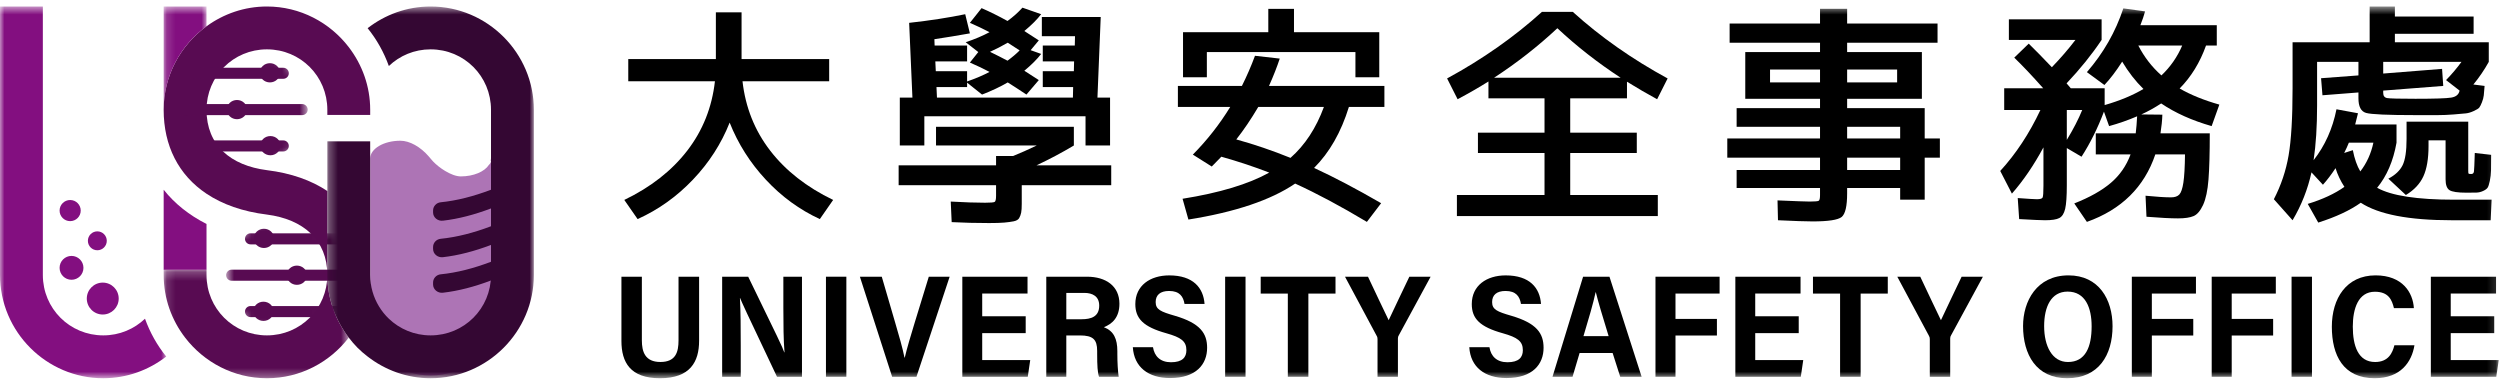 <?xml version="1.0" encoding="UTF-8"?>
<svg width="287px" height="44px" viewBox="0 0 287 44" version="1.1" xmlns="http://www.w3.org/2000/svg" xmlns:xlink="http://www.w3.org/1999/xlink">
    <!-- Generator: Sketch 51.3 (57544) - http://www.bohemiancoding.com/sketch -->
    <title>Group 107</title>
    <desc>Created with Sketch.</desc>
    <defs>
        <path d="M0.602,7.561 C0.602,11.406 3.718,14.521 7.562,14.521 C11.406,14.521 14.522,11.406 14.522,7.561 C14.522,3.718 11.406,0.601 7.562,0.601 C3.718,0.601 0.602,3.718 0.602,7.561" id="path-1"></path>
        <path d="M0.602,7.561 C0.602,11.406 3.718,14.521 7.562,14.521 C11.406,14.521 14.522,11.406 14.522,7.561 C14.522,3.718 11.406,0.601 7.562,0.601 C3.718,0.601 0.602,3.718 0.602,7.561" id="path-3"></path>
        <path d="M0.602,7.561 C0.602,11.406 3.718,14.521 7.562,14.521 C11.406,14.521 14.522,11.406 14.522,7.561 C14.522,3.718 11.406,0.601 7.562,0.601 C3.718,0.601 0.602,3.718 0.602,7.561" id="path-5"></path>
        <path d="M0.602,7.561 C0.602,11.406 3.718,14.521 7.562,14.521 C11.406,14.521 14.522,11.406 14.522,7.561 C14.522,3.718 11.406,0.601 7.562,0.601 C3.718,0.601 0.602,3.718 0.602,7.561" id="path-7"></path>
        <path d="M0.602,7.561 C0.602,11.406 3.718,14.521 7.562,14.521 C11.406,14.521 14.522,11.406 14.522,7.561 C14.522,3.718 11.406,0.601 7.562,0.601 C3.718,0.601 0.602,3.718 0.602,7.561" id="path-9"></path>
        <path d="M0.602,7.561 C0.602,11.406 3.718,14.521 7.562,14.521 C11.406,14.521 14.522,11.406 14.522,7.561 C14.522,3.718 11.406,0.601 7.562,0.601 C3.718,0.601 0.602,3.718 0.602,7.561" id="path-11"></path>
        <polygon id="path-13" points="0.145 0.232 21.394 0.232 21.394 12.678 0.145 12.678"></polygon>
        <polygon id="path-15" points="0 0.579 19.084 0.579 19.084 43.254 0 43.254"></polygon>
        <polygon id="path-17" points="0.145 0.579 5.064 0.579 5.064 12.433 0.145 12.433"></polygon>
        <polygon id="path-19" points="0.29 0.579 23.999 0.579 23.999 43.254 0.29 43.254"></polygon>
        <path d="M0.533,7.194 C0.533,11.035 3.647,14.148 7.487,14.148 C11.327,14.148 14.442,11.035 14.442,7.194 C14.442,3.352 11.327,0.239 7.487,0.239 C3.647,0.239 0.533,3.352 0.533,7.194" id="path-21"></path>
        <path d="M0.533,7.194 C0.533,11.035 3.647,14.148 7.487,14.148 C11.327,14.148 14.442,11.035 14.442,7.194 C14.442,3.352 11.327,0.239 7.487,0.239 C3.647,0.239 0.533,3.352 0.533,7.194" id="path-23"></path>
        <path d="M0.533,7.194 C0.533,11.035 3.647,14.148 7.487,14.148 C11.327,14.148 14.442,11.035 14.442,7.194 C14.442,3.352 11.327,0.239 7.487,0.239 C3.647,0.239 0.533,3.352 0.533,7.194" id="path-25"></path>
        <path d="M0.533,7.194 C0.533,11.035 3.647,14.148 7.487,14.148 C11.327,14.148 14.442,11.035 14.442,7.194 C14.442,3.352 11.327,0.239 7.487,0.239 C3.647,0.239 0.533,3.352 0.533,7.194" id="path-27"></path>
        <path d="M0.533,7.194 C0.533,11.035 3.647,14.148 7.487,14.148 C11.327,14.148 14.442,11.035 14.442,7.194 C14.442,3.352 11.327,0.239 7.487,0.239 C3.647,0.239 0.533,3.352 0.533,7.194" id="path-29"></path>
        <path d="M0.533,7.194 C0.533,11.035 3.647,14.148 7.487,14.148 C11.327,14.148 14.442,11.035 14.442,7.194 C14.442,3.352 11.327,0.239 7.487,0.239 C3.647,0.239 0.533,3.352 0.533,7.194" id="path-31"></path>
        <polygon id="path-33" points="0 43.254 286.857 43.254 286.857 0.579 0 0.579"></polygon>
    </defs>
    <g id="Symbols" stroke="none" stroke-width="1" fill="none" fill-rule="evenodd">
        <g id="top-menu" transform="translate(-183, -40)">
            <g id="Group-11">
                <g id="top-menu" transform="translate(0, 30)">
                    <g id="harter">
                        <g id="Group-7" transform="translate(47, 0)">
                            <g id="Group-5">
                                <g id="menu">
                                    <g id="Group-107" transform="translate(136, 10)">
                                        <g id="Group-19" transform="translate(25.356, 24.032)">
                                            <g id="Group-3">
                                                <mask id="mask-2" fill="white">
                                                    <use xlink:href="#path-1"></use>
                                                </mask>
                                                <g id="Clip-2"></g>
                                                <path d="M3.405,12.372 L28.16,12.372 C28.512,12.372 28.796,12.087 28.796,11.736 C28.796,11.386 28.512,11.102 28.16,11.102 L3.405,11.102 C3.054,11.102 2.769,11.386 2.769,11.736 C2.769,12.087 3.054,12.372 3.405,12.372" id="Fill-1" fill="#580B52" mask="url(#mask-2)"></path>
                                            </g>
                                            <g id="Group-6">
                                                <mask id="mask-4" fill="white">
                                                    <use xlink:href="#path-3"></use>
                                                </mask>
                                                <g id="Clip-5"></g>
                                                <path d="M1.237,8.196 L25.992,8.196 C26.344,8.196 26.628,7.912 26.628,7.561 C26.628,7.211 26.344,6.927 25.992,6.927 L1.237,6.927 C0.886,6.927 0.601,7.211 0.601,7.561 C0.601,7.912 0.886,8.196 1.237,8.196" id="Fill-4" fill="#580B52" mask="url(#mask-4)"></path>
                                            </g>
                                            <g id="Group-9">
                                                <mask id="mask-6" fill="white">
                                                    <use xlink:href="#path-5"></use>
                                                </mask>
                                                <g id="Clip-8"></g>
                                                <path d="M3.405,4.022 L28.16,4.022 C28.512,4.022 28.796,3.738 28.796,3.387 C28.796,3.037 28.512,2.752 28.16,2.752 L3.405,2.752 C3.054,2.752 2.769,3.037 2.769,3.387 C2.769,3.738 3.054,4.022 3.405,4.022" id="Fill-7" fill="#580B52" mask="url(#mask-6)"></path>
                                            </g>
                                            <g id="Group-12">
                                                <mask id="mask-8" fill="white">
                                                    <use xlink:href="#path-7"></use>
                                                </mask>
                                                <g id="Clip-11"></g>
                                                <path d="M3.723,11.706 C3.723,12.316 4.244,12.81 4.887,12.81 C5.53,12.81 6.052,12.316 6.052,11.706 C6.052,11.096 5.53,10.602 4.887,10.602 C4.244,10.602 3.723,11.096 3.723,11.706" id="Fill-10" fill="#580B52" mask="url(#mask-8)"></path>
                                            </g>
                                            <g id="Group-15">
                                                <mask id="mask-10" fill="white">
                                                    <use xlink:href="#path-9"></use>
                                                </mask>
                                                <g id="Clip-14"></g>
                                                <path d="M7.562,7.562 C7.562,8.172 8.083,8.667 8.727,8.667 C9.37,8.667 9.891,8.172 9.891,7.562 C9.891,6.952 9.37,6.458 8.727,6.458 C8.083,6.458 7.562,6.952 7.562,7.562" id="Fill-13" fill="#580B52" mask="url(#mask-10)"></path>
                                            </g>
                                            <g id="Group-18">
                                                <mask id="mask-12" fill="white">
                                                    <use xlink:href="#path-11"></use>
                                                </mask>
                                                <g id="Clip-17"></g>
                                                <path d="M3.779,3.334 C3.779,3.944 4.3,4.438 4.943,4.438 C5.586,4.438 6.108,3.944 6.108,3.334 C6.108,2.724 5.586,2.229 4.943,2.229 C4.3,2.229 3.779,2.724 3.779,3.334" id="Fill-16" fill="#580B52" mask="url(#mask-12)"></path>
                                            </g>
                                        </g>
                                        <g id="Group-52" transform="translate(0, 0.167)">
                                            <path d="M56.36,18.037 C56.36,18.109 56.337,18.176 56.324,18.247 C56.338,18.287 56.364,18.326 56.364,18.367 C56.364,18.422 56.335,18.474 56.311,18.527 C56.275,18.609 56.214,18.687 56.126,18.762 C55.63,19.534 54.375,20.084 52.895,20.084 C52.36,20.084 51.707,19.823 51.092,19.452 C50.573,19.14 50.085,18.751 49.717,18.367 C49.611,18.256 49.512,18.145 49.429,18.037 C49.362,17.951 49.291,17.873 49.221,17.792 C48.267,16.682 47.023,15.989 45.964,15.989 C44.049,15.989 42.498,16.906 42.498,18.037 L42.498,21.569 L42.498,33.659 L42.498,36.144 C42.498,38.404 43.223,40.136 44.653,41.292 C44.725,41.351 44.802,41.402 44.876,41.458 C46.176,42.435 47.706,42.937 49.432,42.937 C51.257,42.937 52.865,42.383 54.211,41.293 C55.642,40.135 56.367,38.403 56.367,36.144 L56.367,18.037 L56.36,18.037 Z" id="Fill-20" fill="#AD74B5"></path>
                                            <path d="M49.717,23.997 L49.717,24.22 C49.717,24.794 50.247,25.237 50.847,25.168 C52.626,24.964 54.471,24.479 56.367,23.761 L56.367,21.615 C54.38,22.367 52.45,22.868 50.59,23.054 C50.089,23.105 49.717,23.519 49.717,23.997" id="Fill-22" fill="#340733"></path>
                                            <path d="M49.717,32.266 L49.717,32.49 C49.717,33.063 50.247,33.507 50.847,33.438 C52.626,33.234 54.471,32.749 56.367,32.031 L56.367,29.885 C54.38,30.637 52.45,31.139 50.59,31.324 C50.089,31.374 49.717,31.788 49.717,32.266" id="Fill-24" fill="#340733"></path>
                                            <path d="M49.717,28.189 L49.717,28.412 C49.717,28.986 50.247,29.429 50.847,29.359 C52.626,29.156 54.471,28.67 56.367,27.953 L56.367,25.807 C54.38,26.559 52.45,27.06 50.59,27.246 C50.089,27.296 49.717,27.71 49.717,28.189" id="Fill-26" fill="#340733"></path>
                                            <g id="Group-30" transform="translate(18.644, 30.576)">
                                                <mask id="mask-14" fill="white">
                                                    <use xlink:href="#path-13"></use>
                                                </mask>
                                                <g id="Clip-29"></g>
                                                <path d="M11.999,7.759 C8.146,7.759 5.064,4.677 5.064,0.824 L5.064,0.232 L0.145,0.232 L0.145,0.824 C0.145,3.524 1.069,6.013 2.604,8.012 C4.776,10.84 8.179,12.679 11.999,12.679 C15.819,12.679 19.222,10.84 21.394,8.012 C19.859,6.012 18.934,3.524 18.934,0.824 C18.934,4.677 15.852,7.759 11.999,7.759" id="Fill-28" fill="#580B52" mask="url(#mask-14)"></path>
                                            </g>
                                            <path d="M42.498,13.026 L42.498,12.434 C42.498,9.733 41.573,7.245 40.038,5.245 C37.866,2.417 34.463,0.579 30.643,0.579 C28.056,0.579 25.663,1.428 23.708,2.85 C20.737,5.009 18.788,8.501 18.788,12.434 C18.788,16.555 20.485,19.923 23.708,22.073 C25.537,23.292 27.854,24.123 30.643,24.466 C34.792,24.999 37.578,27.37 37.578,31.401 L37.578,21.762 C35.748,20.542 33.433,19.711 30.643,19.368 C26.494,18.834 23.708,16.523 23.708,12.434 C23.708,8.581 26.79,5.498 30.643,5.498 C34.496,5.498 37.578,8.581 37.578,12.434 L37.578,13.026 L42.498,13.026 Z" id="Fill-31" fill="#580B52"></path>
                                            <path d="M18.789,21.615 L18.789,27.775 L18.789,29.292 L18.789,30.808 L23.708,30.808 L23.708,29.292 L23.708,27.775 L23.708,25.543 C21.728,24.543 20.065,23.223 18.789,21.615" id="Fill-33" fill="#830F80"></path>
                                            <g id="Group-37">
                                                <mask id="mask-16" fill="white">
                                                    <use xlink:href="#path-15"></use>
                                                </mask>
                                                <g id="Clip-36"></g>
                                                <path d="M11.854,38.335 C8.001,38.335 4.919,35.253 4.919,31.4 L4.919,0.579 L-0,0.579 L-0,31.4 C-0,37.92 5.334,43.255 11.854,43.255 C14.573,43.255 17.078,42.317 19.084,40.763 C18.04,39.477 17.218,38.009 16.646,36.422 C15.404,37.606 13.722,38.335 11.854,38.335" id="Fill-35" fill="#830F80" mask="url(#mask-16)"></path>
                                            </g>
                                            <g id="Group-40" transform="translate(18.644, 0)">
                                                <mask id="mask-18" fill="white">
                                                    <use xlink:href="#path-17"></use>
                                                </mask>
                                                <g id="Clip-39"></g>
                                                <path d="M0.145,0.579 L0.145,12.433 C0.145,8.501 2.093,5.008 5.064,2.849 L5.064,0.579 L0.145,0.579 Z" id="Fill-38" fill="#830F80" mask="url(#mask-18)"></path>
                                            </g>
                                            <g id="Group-43" transform="translate(37.288, 0)">
                                                <mask id="mask-20" fill="white">
                                                    <use xlink:href="#path-19"></use>
                                                </mask>
                                                <g id="Clip-42"></g>
                                                <path d="M12.144,0.579 C9.425,0.579 6.92,1.516 4.915,3.07 C5.958,4.357 6.781,5.824 7.352,7.412 C8.594,6.226 10.277,5.498 12.144,5.498 C15.997,5.498 19.079,8.581 19.079,12.433 L19.079,31.4 C19.079,35.253 15.997,38.335 12.144,38.335 C10.277,38.335 8.594,37.606 7.352,36.421 C6.914,36.004 6.535,35.527 6.218,35.007 C5.582,33.957 5.209,32.726 5.209,31.4 L5.209,24.946 L5.209,22.219 L5.209,16.06 L0.29,16.06 L0.29,18.29 L0.29,19.97 L0.29,21.761 L0.29,31.4 C0.29,34.1 1.215,36.588 2.75,38.588 C3.067,39.001 3.4,39.4 3.769,39.768 C4.126,40.126 4.514,40.452 4.915,40.763 C6.92,42.317 9.425,43.255 12.144,43.255 C18.664,43.255 23.999,37.92 23.999,31.4 L23.999,12.433 C23.999,5.913 18.664,0.579 12.144,0.579" id="Fill-41" fill="#340733" mask="url(#mask-20)"></path>
                                            </g>
                                            <path d="M9.58,30.582 C9.58,31.338 8.967,31.951 8.21,31.951 C7.454,31.951 6.841,31.338 6.841,30.582 C6.841,29.825 7.454,29.212 8.21,29.212 C8.967,29.212 9.58,29.825 9.58,30.582" id="Fill-44" fill="#830F80"></path>
                                            <path d="M9.267,24.008 C9.267,24.677 8.724,25.22 8.055,25.22 C7.385,25.22 6.841,24.677 6.841,24.008 C6.841,23.338 7.385,22.794 8.055,22.794 C8.724,22.794 9.267,23.338 9.267,24.008" id="Fill-46" fill="#830F80"></path>
                                            <path d="M12.259,27.479 C12.259,28.077 11.773,28.563 11.173,28.563 C10.575,28.563 10.089,28.077 10.089,27.479 C10.089,26.879 10.575,26.393 11.173,26.393 C11.773,26.393 12.259,26.879 12.259,27.479" id="Fill-48" fill="#830F80"></path>
                                            <path d="M13.627,34.108 C13.627,35.119 12.807,35.94 11.796,35.94 C10.784,35.94 9.964,35.119 9.964,34.108 C9.964,33.097 10.784,32.276 11.796,32.276 C12.807,32.276 13.627,33.097 13.627,34.108" id="Fill-50" fill="#830F80"></path>
                                        </g>
                                        <g id="Group-71" transform="translate(20.881, 5.388)">
                                            <g id="Group-55">
                                                <mask id="mask-22" fill="white">
                                                    <use xlink:href="#path-21"></use>
                                                </mask>
                                                <g id="Clip-54"></g>
                                                <path d="M11.641,12 L-13.094,12 C-13.445,12 -13.729,11.715 -13.729,11.365 C-13.729,11.015 -13.445,10.731 -13.094,10.731 L11.641,10.731 C11.991,10.731 12.275,11.015 12.275,11.365 C12.275,11.715 11.991,12 11.641,12" id="Fill-53" fill="#580B52" mask="url(#mask-22)"></path>
                                            </g>
                                            <g id="Group-58">
                                                <mask id="mask-24" fill="white">
                                                    <use xlink:href="#path-23"></use>
                                                </mask>
                                                <g id="Clip-57"></g>
                                                <path d="M13.807,7.828 L-10.928,7.828 C-11.279,7.828 -11.563,7.544 -11.563,7.193 C-11.563,6.844 -11.279,6.559 -10.928,6.559 L13.807,6.559 C14.158,6.559 14.442,6.844 14.442,7.193 C14.442,7.544 14.158,7.828 13.807,7.828" id="Fill-56" fill="#580B52" mask="url(#mask-24)"></path>
                                            </g>
                                            <g id="Group-61">
                                                <mask id="mask-26" fill="white">
                                                    <use xlink:href="#path-25"></use>
                                                </mask>
                                                <g id="Clip-60"></g>
                                                <path d="M11.641,3.657 L-13.094,3.657 C-13.445,3.657 -13.729,3.373 -13.729,3.022 C-13.729,2.673 -13.445,2.389 -13.094,2.389 L11.641,2.389 C11.991,2.389 12.275,2.673 12.275,3.022 C12.275,3.373 11.991,3.657 11.641,3.657" id="Fill-59" fill="#580B52" mask="url(#mask-26)"></path>
                                            </g>
                                            <g id="Group-64">
                                                <mask id="mask-28" fill="white">
                                                    <use xlink:href="#path-27"></use>
                                                </mask>
                                                <g id="Clip-63"></g>
                                                <path d="M11.323,11.335 C11.323,11.944 10.803,12.438 10.16,12.438 C9.518,12.438 8.996,11.944 8.996,11.335 C8.996,10.725 9.518,10.231 10.16,10.231 C10.803,10.231 11.323,10.725 11.323,11.335" id="Fill-62" fill="#580B52" mask="url(#mask-28)"></path>
                                            </g>
                                            <g id="Group-67">
                                                <mask id="mask-30" fill="white">
                                                    <use xlink:href="#path-29"></use>
                                                </mask>
                                                <g id="Clip-66"></g>
                                                <path d="M7.487,7.194 C7.487,7.804 6.966,8.297 6.324,8.297 C5.682,8.297 5.16,7.804 5.16,7.194 C5.16,6.585 5.682,6.091 6.324,6.091 C6.966,6.091 7.487,6.585 7.487,7.194" id="Fill-65" fill="#580B52" mask="url(#mask-30)"></path>
                                            </g>
                                            <g id="Group-70">
                                                <mask id="mask-32" fill="white">
                                                    <use xlink:href="#path-31"></use>
                                                </mask>
                                                <g id="Clip-69"></g>
                                                <path d="M11.267,2.97 C11.267,3.579 10.746,4.073 10.104,4.073 C9.461,4.073 8.941,3.579 8.941,2.97 C8.941,2.36 9.461,1.866 10.104,1.866 C10.746,1.866 11.267,2.36 11.267,2.97" id="Fill-68" fill="#580B52" mask="url(#mask-32)"></path>
                                            </g>
                                        </g>
                                        <g id="Group-106" transform="translate(0, 0.167)">
                                            <path d="M72.125,9.161 L72.125,6.613 L82.182,6.613 L82.182,1.25 L85.132,1.25 L85.132,6.613 L95.189,6.613 L95.189,9.161 L85.239,9.161 C85.579,12.164 86.637,14.82 88.418,17.126 C90.196,19.432 92.605,21.32 95.645,22.785 L94.117,24.984 C91.791,23.911 89.727,22.405 87.921,20.464 C86.115,18.525 84.73,16.34 83.764,13.908 C82.799,16.34 81.391,18.525 79.54,20.464 C77.69,22.405 75.576,23.911 73.197,24.984 L71.669,22.785 C74.708,21.32 77.117,19.432 78.897,17.126 C80.676,14.82 81.735,12.164 82.075,9.161 L72.125,9.161 Z" id="Fill-72" fill="#000000"></path>
                                            <path d="M115.661,6.801 C116.199,6.408 116.663,6.014 117.056,5.621 C116.574,5.298 116.118,5.004 115.689,4.735 C115.009,5.129 114.33,5.478 113.65,5.782 C114.383,6.14 115.055,6.479 115.661,6.801 Z M106.114,13.184 L106.114,16.536 L103.298,16.536 L103.298,11.038 L104.746,11.038 L104.371,2.456 C106.785,2.188 108.931,1.857 110.807,1.464 L111.344,3.663 C109.949,3.913 108.59,4.137 107.267,4.333 L107.294,5.057 L111.022,5.057 L111.022,6.881 L107.375,6.881 L107.429,8.007 L111.022,8.007 L111.022,9.187 C112.041,8.831 112.899,8.463 113.596,8.088 C112.847,7.695 112.095,7.338 111.344,7.015 L112.309,5.808 L110.861,4.682 C111.88,4.342 112.791,3.957 113.596,3.529 C112.847,3.136 112.095,2.778 111.344,2.456 L112.685,0.766 C113.633,1.178 114.624,1.669 115.661,2.242 C116.305,1.777 116.877,1.267 117.379,0.713 L119.524,1.464 C119.059,2.071 118.414,2.715 117.593,3.395 C118.397,3.913 118.951,4.271 119.255,4.468 L118.317,5.594 L119.524,6.023 C119.059,6.631 118.414,7.275 117.593,7.954 C118.397,8.473 118.951,8.831 119.255,9.026 L117.834,10.689 C116.976,10.117 116.261,9.653 115.689,9.295 C114.831,9.796 113.847,10.261 112.738,10.689 L111.022,9.322 L111.022,9.831 L107.508,9.831 L107.563,11.038 L123.17,11.038 L123.197,9.831 L119.711,9.831 L119.711,8.007 L123.279,8.007 L123.305,6.881 L119.711,6.881 L119.711,5.057 L123.386,5.057 L123.412,3.985 L119.604,3.985 L119.604,1.786 L126.363,1.786 L125.987,11.038 L127.435,11.038 L127.435,16.536 L124.619,16.536 L124.619,13.184 L106.114,13.184 Z M114.348,22.302 L114.348,21.095 L103.164,21.095 L103.164,18.815 L114.348,18.815 L114.348,17.743 L116.305,17.743 C117.145,17.404 118.049,17.002 119.013,16.536 L107.455,16.536 L107.455,14.391 L123.279,14.391 L123.279,16.536 C121.937,17.341 120.506,18.1 118.988,18.815 L127.569,18.815 L127.569,21.095 L117.297,21.095 L117.297,23.241 C117.297,23.687 117.276,24.023 117.23,24.246 C117.186,24.469 117.11,24.675 117.003,24.863 C116.895,25.051 116.685,25.176 116.372,25.239 C116.059,25.301 115.698,25.35 115.287,25.386 C114.874,25.422 114.294,25.44 113.543,25.44 C112.058,25.44 110.629,25.404 109.252,25.333 L109.145,22.973 C110.736,23.062 112.05,23.106 113.087,23.106 C113.713,23.106 114.079,23.074 114.186,23.012 C114.294,22.95 114.348,22.714 114.348,22.302 Z" id="Fill-74" fill="#000000"></path>
                                            <path d="M148.148,17.957 C149.811,16.491 151.089,14.543 151.984,12.111 L144.448,12.111 C143.625,13.505 142.785,14.748 141.926,15.839 C144,16.411 146.074,17.117 148.148,17.957 Z M155.604,5.808 L138.547,5.808 L138.547,8.705 L135.811,8.705 L135.811,3.529 L145.601,3.529 L145.601,0.848 L148.55,0.848 L148.55,3.529 L158.34,3.529 L158.34,8.705 L155.604,8.705 L155.604,5.808 Z M135.222,12.111 L135.222,9.698 L142.571,9.698 C143.142,8.554 143.643,7.4 144.072,6.237 L146.915,6.559 C146.611,7.489 146.2,8.535 145.681,9.698 L158.929,9.698 L158.929,12.111 L154.853,12.111 C153.959,15.007 152.627,17.341 150.857,19.111 C153.181,20.183 155.747,21.534 158.554,23.16 L156.918,25.306 C153.932,23.517 151.187,22.051 148.685,20.907 C145.895,22.803 141.81,24.18 136.429,25.037 L135.758,22.651 C140.014,21.971 143.329,20.971 145.708,19.648 C144.009,18.986 142.176,18.378 140.21,17.823 C139.977,18.074 139.611,18.449 139.11,18.95 L136.939,17.582 C138.582,15.919 140.014,14.095 141.23,12.111 L135.222,12.111 Z" id="Fill-76" fill="#000000"></path>
                                            <path d="M171.517,8.759 L186.053,8.759 C183.425,7.042 181.002,5.147 178.785,3.073 C176.568,5.147 174.146,7.042 171.517,8.759 Z M167.253,22.221 L177.311,22.221 L177.311,17.394 L169.667,17.394 L169.667,15.06 L177.311,15.06 L177.311,11.119 L170.874,11.119 L170.874,9.187 C169.819,9.85 168.639,10.529 167.334,11.226 L166.127,8.838 C170.203,6.623 173.832,4.075 177.015,1.195 L180.555,1.195 C183.738,4.075 187.368,6.623 191.443,8.838 L190.238,11.226 C189.057,10.582 187.904,9.912 186.777,9.214 L186.777,11.119 L180.261,11.119 L180.261,15.06 L187.904,15.06 L187.904,17.394 L180.261,17.394 L180.261,22.221 L190.317,22.221 L190.317,24.635 L167.253,24.635 L167.253,22.221 Z" id="Fill-78" fill="#000000"></path>
                                            <mask id="mask-34" fill="white">
                                                <use xlink:href="#path-33"></use>
                                            </mask>
                                            <g id="Clip-81"></g>
                                            <path d="M212.051,19.352 L218.139,19.352 L218.139,17.931 L212.051,17.931 L212.051,19.352 Z M212.051,15.732 L218.139,15.732 L218.139,14.39 L212.051,14.39 L212.051,15.732 Z M212.051,9.294 L217.79,9.294 L217.79,7.819 L212.051,7.819 L212.051,9.294 Z M203.2,9.294 L208.939,9.294 L208.939,7.819 L203.2,7.819 L203.2,9.294 Z M222.697,15.732 L222.697,17.93 L220.955,17.93 L220.955,22.758 L218.139,22.758 L218.139,21.416 L212.051,21.416 L212.051,22.034 C212.051,23.499 211.841,24.402 211.42,24.743 C211,25.081 209.887,25.252 208.082,25.252 C207.312,25.252 205.989,25.207 204.112,25.117 L204.059,22.838 C206.115,22.928 207.348,22.972 207.76,22.972 C208.35,22.972 208.693,22.941 208.792,22.879 C208.89,22.816 208.939,22.597 208.939,22.221 L208.939,21.416 L199.365,21.416 L199.365,19.352 L208.939,19.352 L208.939,17.93 L198.293,17.93 L198.293,15.732 L208.939,15.732 L208.939,14.39 L199.365,14.39 L199.365,12.245 L208.939,12.245 L208.939,11.172 L203.2,11.172 L200.357,11.172 L200.357,5.809 L208.939,5.809 L208.939,4.736 L198.561,4.736 L198.561,2.537 L208.939,2.537 L208.939,0.847 L212.051,0.847 L212.051,2.537 L222.43,2.537 L222.43,4.736 L212.051,4.736 L212.051,5.809 L220.632,5.809 L220.632,11.172 L212.051,11.172 L212.051,12.245 L220.955,12.245 L220.955,15.732 L222.697,15.732 Z" id="Fill-80" fill="#000000" mask="url(#mask-34)"></path>
                                            <path d="M248.132,8.49 C249.167,7.507 249.964,6.362 250.518,5.057 L245.476,5.057 C246.156,6.381 247.04,7.525 248.132,8.49 Z M237.27,15.892 C238.02,14.658 238.61,13.514 239.039,12.46 L237.27,12.46 L237.27,15.892 Z M241.587,9.591 L239.576,8.115 C241.47,5.933 242.865,3.493 243.76,0.794 L246.254,1.142 C246.128,1.607 245.949,2.135 245.717,2.724 L254.487,2.724 L254.487,5.057 L253.253,5.057 C252.556,7.007 251.546,8.652 250.223,9.992 C251.492,10.725 253.013,11.342 254.782,11.842 L253.897,14.31 C251.644,13.666 249.713,12.799 248.104,11.708 C247.335,12.209 246.575,12.63 245.825,12.97 L248.239,12.996 C248.22,13.639 248.148,14.355 248.023,15.141 L253.682,15.141 C253.682,17.412 253.633,19.177 253.535,20.438 C253.436,21.699 253.231,22.669 252.919,23.348 C252.605,24.027 252.244,24.456 251.832,24.635 C251.42,24.814 250.821,24.903 250.035,24.903 C249.194,24.903 247.988,24.84 246.415,24.715 L246.308,22.302 C247.577,22.427 248.551,22.489 249.231,22.489 C249.66,22.489 249.977,22.382 250.182,22.168 C250.387,21.954 250.545,21.498 250.652,20.8 C250.759,20.103 250.821,19.021 250.839,17.555 L247.433,17.555 C246.163,21.309 243.545,23.893 239.576,25.306 L238.127,23.187 C239.898,22.489 241.297,21.703 242.324,20.827 C243.353,19.951 244.108,18.86 244.591,17.555 L240.596,17.555 L240.596,15.141 L245.181,15.141 C245.252,14.551 245.306,13.899 245.342,13.184 C244.305,13.631 243.233,14.006 242.124,14.31 L241.534,12.647 C240.818,14.543 239.96,16.268 238.959,17.824 L237.27,16.831 L237.27,21.095 C237.27,22.365 237.207,23.266 237.082,23.804 C236.956,24.34 236.733,24.693 236.411,24.863 C236.09,25.033 235.544,25.117 234.775,25.117 C234.346,25.117 233.354,25.073 231.799,24.984 L231.637,22.57 C232.854,22.659 233.585,22.704 233.836,22.704 C234.212,22.704 234.43,22.637 234.494,22.504 C234.556,22.369 234.588,21.917 234.588,21.149 L234.588,16.751 C233.479,18.807 232.272,20.576 230.966,22.061 L229.627,19.459 C231.432,17.493 232.969,15.159 234.239,12.46 L230.082,12.46 L230.082,9.966 L234.561,9.966 C233.292,8.535 232.183,7.364 231.236,6.452 L232.898,4.843 C233.649,5.576 234.534,6.479 235.553,7.551 C236.554,6.515 237.457,5.469 238.262,4.414 L230.619,4.414 L230.619,2.054 L241.265,2.054 L241.265,4.414 C240.139,6.095 238.798,7.758 237.243,9.402 L237.726,9.966 L241.614,9.966 L241.614,11.896 C243.348,11.395 244.832,10.779 246.066,10.046 C245.154,9.152 244.34,8.106 243.626,6.908 C242.928,7.999 242.248,8.893 241.587,9.591 Z" id="Fill-82" fill="#000000" mask="url(#mask-34)"></path>
                                            <path d="M283.354,19.432 C283.354,19.629 283.368,19.74 283.394,19.767 C283.421,19.794 283.524,19.808 283.703,19.808 C283.881,19.808 283.984,19.71 284.011,19.512 C284.038,19.317 284.069,18.61 284.105,17.394 L285.982,17.608 C285.982,18.413 285.978,19.013 285.969,19.406 C285.959,19.799 285.916,20.192 285.834,20.586 C285.754,20.978 285.668,21.242 285.58,21.376 C285.49,21.511 285.321,21.636 285.07,21.752 C284.82,21.869 284.57,21.931 284.319,21.94 C284.069,21.949 283.684,21.954 283.166,21.954 C282.148,21.954 281.49,21.855 281.195,21.658 C280.9,21.462 280.753,21.051 280.753,20.424 L280.753,15.946 L278.795,15.946 L278.795,16.589 C278.795,18.056 278.598,19.218 278.205,20.076 C277.811,20.934 277.141,21.65 276.193,22.221 L274.182,20.344 C274.969,19.933 275.513,19.418 275.818,18.802 C276.122,18.185 276.274,17.179 276.274,15.785 L276.274,13.8 L283.354,13.8 L283.354,19.432 Z M273.592,8.276 L280.35,7.74 L280.484,9.697 L273.592,10.233 L273.592,10.501 C273.592,10.841 273.744,11.038 274.048,11.092 C274.352,11.145 275.434,11.172 277.293,11.172 C279.474,11.172 280.842,11.128 281.396,11.038 C281.95,10.949 282.272,10.682 282.362,10.233 L280.806,9.027 C281.485,8.329 282.075,7.631 282.576,6.935 L273.592,6.935 L273.592,8.276 Z M270.964,19.512 C271.696,18.565 272.198,17.466 272.465,16.214 L269.649,16.214 C269.507,16.572 269.328,16.965 269.113,17.394 L270.105,17.072 C270.302,18.074 270.588,18.888 270.964,19.512 Z M266.136,25.386 L264.929,23.24 C266.628,22.722 268.032,22.069 269.139,21.283 C268.693,20.603 268.353,19.888 268.121,19.137 C267.638,19.871 267.155,20.504 266.673,21.042 L265.358,19.62 C264.929,21.568 264.205,23.401 263.187,25.117 L261.04,22.704 C261.864,21.113 262.426,19.437 262.731,17.676 C263.034,15.915 263.187,13.344 263.187,9.966 L263.187,4.682 L272.036,4.682 L272.036,0.579 L274.933,0.579 L274.933,1.732 L283.971,1.732 L283.971,3.717 L274.933,3.717 L274.933,4.682 L285.714,4.682 L285.714,6.935 C285.196,7.865 284.606,8.731 283.943,9.535 L285.231,9.697 C285.196,10.18 285.164,10.542 285.137,10.783 C285.111,11.025 285.039,11.293 284.923,11.588 C284.806,11.882 284.703,12.084 284.614,12.191 C284.524,12.298 284.315,12.428 283.984,12.58 C283.653,12.732 283.354,12.821 283.087,12.848 C282.817,12.875 282.356,12.916 281.705,12.97 C281.051,13.023 280.435,13.049 279.854,13.049 L277.346,13.049 C274.11,13.049 272.201,12.964 271.621,12.795 C271.039,12.625 270.749,12.067 270.749,11.119 L270.749,10.447 L266.619,10.77 L266.458,8.812 L270.749,8.49 L270.749,6.935 L266.002,6.935 L266.002,11.923 C266.002,14.355 265.868,16.455 265.6,18.226 C266.904,16.562 267.781,14.615 268.228,12.379 L270.696,12.835 L270.374,14.123 L275.121,14.123 L275.121,16.214 C274.745,18.324 274.003,20.049 272.895,21.39 C274.521,22.302 277.472,22.758 281.745,22.758 L286.036,22.758 L285.929,25.117 L281.423,25.117 C276.542,25.117 273.073,24.448 271.017,23.107 C269.784,23.983 268.157,24.743 266.136,25.386 Z" id="Fill-83" fill="#000000" mask="url(#mask-34)"></path>
                                            <path d="M73.686,31.599 L73.686,38.906 C73.686,40.202 74.043,41.389 75.815,41.389 C77.573,41.389 77.895,40.254 77.895,38.905 L77.895,31.599 L80.257,31.599 L80.257,38.955 C80.257,41.362 79.236,43.255 75.767,43.255 C72.354,43.255 71.34,41.425 71.34,38.973 L71.34,31.599 L73.686,31.599 Z" id="Fill-84" fill="#000000" mask="url(#mask-34)"></path>
                                            <path d="M82.903,43.086 L82.903,31.599 L85.893,31.599 C89.301,38.598 89.854,39.733 90.031,40.277 L90.061,40.277 C89.946,38.913 89.929,37.037 89.929,35.16 L89.929,31.599 L92.067,31.599 L92.067,43.086 L89.199,43.086 C85.538,35.388 85.129,34.473 84.96,34.042 L84.943,34.042 C85.027,35.494 85.037,37.478 85.037,39.53 L85.037,43.086 L82.903,43.086 Z" id="Fill-85" fill="#000000" mask="url(#mask-34)"></path>
                                            <polygon id="Fill-86" fill="#000000" mask="url(#mask-34)" points="94.82 43.086 97.162 43.086 97.162 31.599 94.82 31.599"></polygon>
                                            <path d="M102.417,43.086 L98.715,31.599 L101.227,31.599 L102.752,36.82 C103.202,38.348 103.624,39.805 103.836,40.889 L103.868,40.889 C104.103,39.867 104.565,38.313 105.006,36.878 L106.626,31.599 L109.02,31.599 L105.209,43.086 L102.417,43.086 Z" id="Fill-87" fill="#000000" mask="url(#mask-34)"></path>
                                            <polygon id="Fill-88" fill="#000000" mask="url(#mask-34)" points="117.75 38.074 112.758 38.074 112.758 41.166 118.27 41.166 117.989 43.087 110.475 43.087 110.475 31.599 117.96 31.599 117.96 33.534 112.758 33.534 112.758 36.137 117.75 36.137"></polygon>
                                            <path d="M122.412,36.482 L124.16,36.482 C125.273,36.482 126.19,36.183 126.19,34.912 C126.19,33.85 125.421,33.458 124.482,33.458 L122.412,33.458 L122.412,36.482 Z M122.412,38.341 L122.412,43.086 L120.113,43.086 L120.113,31.599 L124.791,31.599 C126.96,31.599 128.51,32.675 128.51,34.705 C128.51,36.272 127.683,37.025 126.724,37.393 C127.863,37.833 128.272,38.734 128.272,40.159 L128.272,40.458 C128.272,41.476 128.331,42.442 128.425,43.086 L126.168,43.086 C126.002,42.604 125.954,41.832 125.954,40.419 L125.954,40.117 C125.954,38.802 125.475,38.341 123.975,38.341 L122.412,38.341 Z" id="Fill-89" fill="#000000" mask="url(#mask-34)"></path>
                                            <path d="M132.363,39.695 C132.529,40.737 133.208,41.419 134.432,41.419 C135.742,41.419 136.198,40.85 136.198,40.037 C136.198,38.994 135.567,38.565 133.906,38.094 C131.246,37.355 130.335,36.401 130.335,34.741 C130.335,32.611 132.041,31.448 134.229,31.448 C136.985,31.448 138.151,32.881 138.283,34.728 L135.983,34.728 C135.842,33.88 135.43,33.236 134.209,33.236 C133.179,33.236 132.67,33.713 132.67,34.512 C132.67,35.369 133.246,35.612 134.875,36.084 C137.808,36.942 138.577,38.114 138.577,39.761 C138.577,41.635 137.334,43.233 134.325,43.233 C131.818,43.233 130.19,41.97 130.049,39.695 L132.363,39.695 Z" id="Fill-90" fill="#000000" mask="url(#mask-34)"></path>
                                            <polygon id="Fill-91" fill="#000000" mask="url(#mask-34)" points="140.646 43.086 142.987 43.086 142.987 31.599 140.646 31.599"></polygon>
                                            <polygon id="Fill-92" fill="#000000" mask="url(#mask-34)" points="147.842 33.536 144.728 33.536 144.728 31.599 153.316 31.599 153.316 33.536 150.201 33.536 150.201 43.087 147.842 43.087"></polygon>
                                            <path d="M158.14,43.086 L158.14,38.756 C158.14,38.627 158.119,38.508 158.041,38.385 L154.406,31.599 L157.044,31.599 C157.851,33.329 158.907,35.521 159.419,36.592 C160.172,34.957 161.046,33.194 161.794,31.599 L164.236,31.599 L160.576,38.337 C160.51,38.445 160.481,38.53 160.481,38.689 L160.481,43.086 L158.14,43.086 Z" id="Fill-93" fill="#000000" mask="url(#mask-34)"></path>
                                            <path d="M170.988,39.695 C171.154,40.737 171.833,41.419 173.057,41.419 C174.366,41.419 174.823,40.85 174.823,40.037 C174.823,38.994 174.192,38.565 172.532,38.094 C169.87,37.355 168.96,36.401 168.96,34.741 C168.96,32.611 170.665,31.448 172.853,31.448 C175.61,31.448 176.777,32.881 176.909,34.728 L174.609,34.728 C174.466,33.88 174.055,33.236 172.833,33.236 C171.803,33.236 171.295,33.713 171.295,34.512 C171.295,35.369 171.872,35.612 173.5,36.084 C176.433,36.942 177.202,38.114 177.202,39.761 C177.202,41.635 175.959,43.233 172.95,43.233 C170.442,43.233 168.814,41.97 168.674,39.695 L170.988,39.695 Z" id="Fill-94" fill="#000000" mask="url(#mask-34)"></path>
                                            <path d="M184.671,38.42 C183.957,36.092 183.459,34.448 183.199,33.375 L183.18,33.375 C182.902,34.653 182.381,36.445 181.782,38.42 L184.671,38.42 Z M181.338,40.358 L180.528,43.086 L178.227,43.086 C178.378,42.638 181.571,32.106 181.739,31.599 L184.766,31.599 L188.459,43.086 L186.001,43.086 L185.13,40.358 L181.338,40.358 Z" id="Fill-95" fill="#000000" mask="url(#mask-34)"></path>
                                            <polygon id="Fill-96" fill="#000000" mask="url(#mask-34)" points="190.049 31.599 197.41 31.599 197.41 33.534 192.346 33.534 192.346 36.444 197.102 36.444 197.102 38.35 192.346 38.35 192.346 43.086 190.049 43.086"></polygon>
                                            <polygon id="Fill-97" fill="#000000" mask="url(#mask-34)" points="206.494 38.074 201.5 38.074 201.5 41.166 207.013 41.166 206.732 43.087 199.218 43.087 199.218 31.599 206.703 31.599 206.703 33.534 201.5 33.534 201.5 36.137 206.494 36.137"></polygon>
                                            <polygon id="Fill-98" fill="#000000" mask="url(#mask-34)" points="211.242 33.536 208.129 33.536 208.129 31.599 216.717 31.599 216.717 33.536 213.601 33.536 213.601 43.087 211.242 43.087"></polygon>
                                            <path d="M221.541,43.086 L221.541,38.756 C221.541,38.627 221.52,38.508 221.443,38.385 L217.808,31.599 L220.446,31.599 C221.253,33.329 222.309,35.521 222.82,36.592 C223.573,34.957 224.447,33.194 225.195,31.599 L227.637,31.599 L223.978,38.337 C223.912,38.445 223.883,38.53 223.883,38.689 L223.883,43.086 L221.541,43.086 Z" id="Fill-99" fill="#000000" mask="url(#mask-34)"></path>
                                            <path d="M234.668,37.272 C234.668,39.563 235.583,41.391 237.402,41.391 C239.399,41.391 240.119,39.693 240.119,37.29 C240.119,35.174 239.407,33.309 237.36,33.309 C235.462,33.309 234.668,35.062 234.668,37.272 M242.521,37.288 C242.521,40.595 240.924,43.254 237.305,43.254 C233.762,43.254 232.247,40.528 232.247,37.263 C232.247,34.433 233.795,31.446 237.466,31.446 C240.94,31.446 242.521,34.198 242.521,37.288" id="Fill-100" fill="#000000" mask="url(#mask-34)"></path>
                                            <polygon id="Fill-101" fill="#000000" mask="url(#mask-34)" points="244.734 31.599 252.095 31.599 252.095 33.534 247.031 33.534 247.031 36.444 251.787 36.444 251.787 38.35 247.031 38.35 247.031 43.086 244.734 43.086"></polygon>
                                            <polygon id="Fill-102" fill="#000000" mask="url(#mask-34)" points="253.903 31.599 261.264 31.599 261.264 33.534 256.2 33.534 256.2 36.444 260.956 36.444 260.956 38.35 256.2 38.35 256.2 43.086 253.903 43.086"></polygon>
                                            <polygon id="Fill-103" fill="#000000" mask="url(#mask-34)" points="263.072 43.086 265.414 43.086 265.414 31.599 263.072 31.599"></polygon>
                                            <path d="M277.178,39.471 C276.869,41.411 275.566,43.254 272.617,43.254 C268.998,43.254 267.695,40.619 267.695,37.342 C267.695,34.1 269.361,31.445 272.714,31.445 C275.816,31.445 277.004,33.426 277.113,35.207 L274.825,35.207 C274.593,34.26 274.212,33.325 272.636,33.325 C270.725,33.325 270.102,35.264 270.102,37.329 C270.102,39.514 270.703,41.391 272.666,41.391 C274.201,41.391 274.661,40.327 274.877,39.471 L277.178,39.471 Z" id="Fill-104" fill="#000000" mask="url(#mask-34)"></path>
                                            <polygon id="Fill-105" fill="#000000" mask="url(#mask-34)" points="286.337 38.074 281.344 38.074 281.344 41.166 286.856 41.166 286.575 43.087 279.061 43.087 279.061 31.599 286.546 31.599 286.546 33.534 281.344 33.534 281.344 36.137 286.337 36.137"></polygon>
                                        </g>
                                    </g>
                                </g>
                            </g>
                        </g>
                    </g>
                </g>
            </g>
        </g>
    </g>
</svg>
